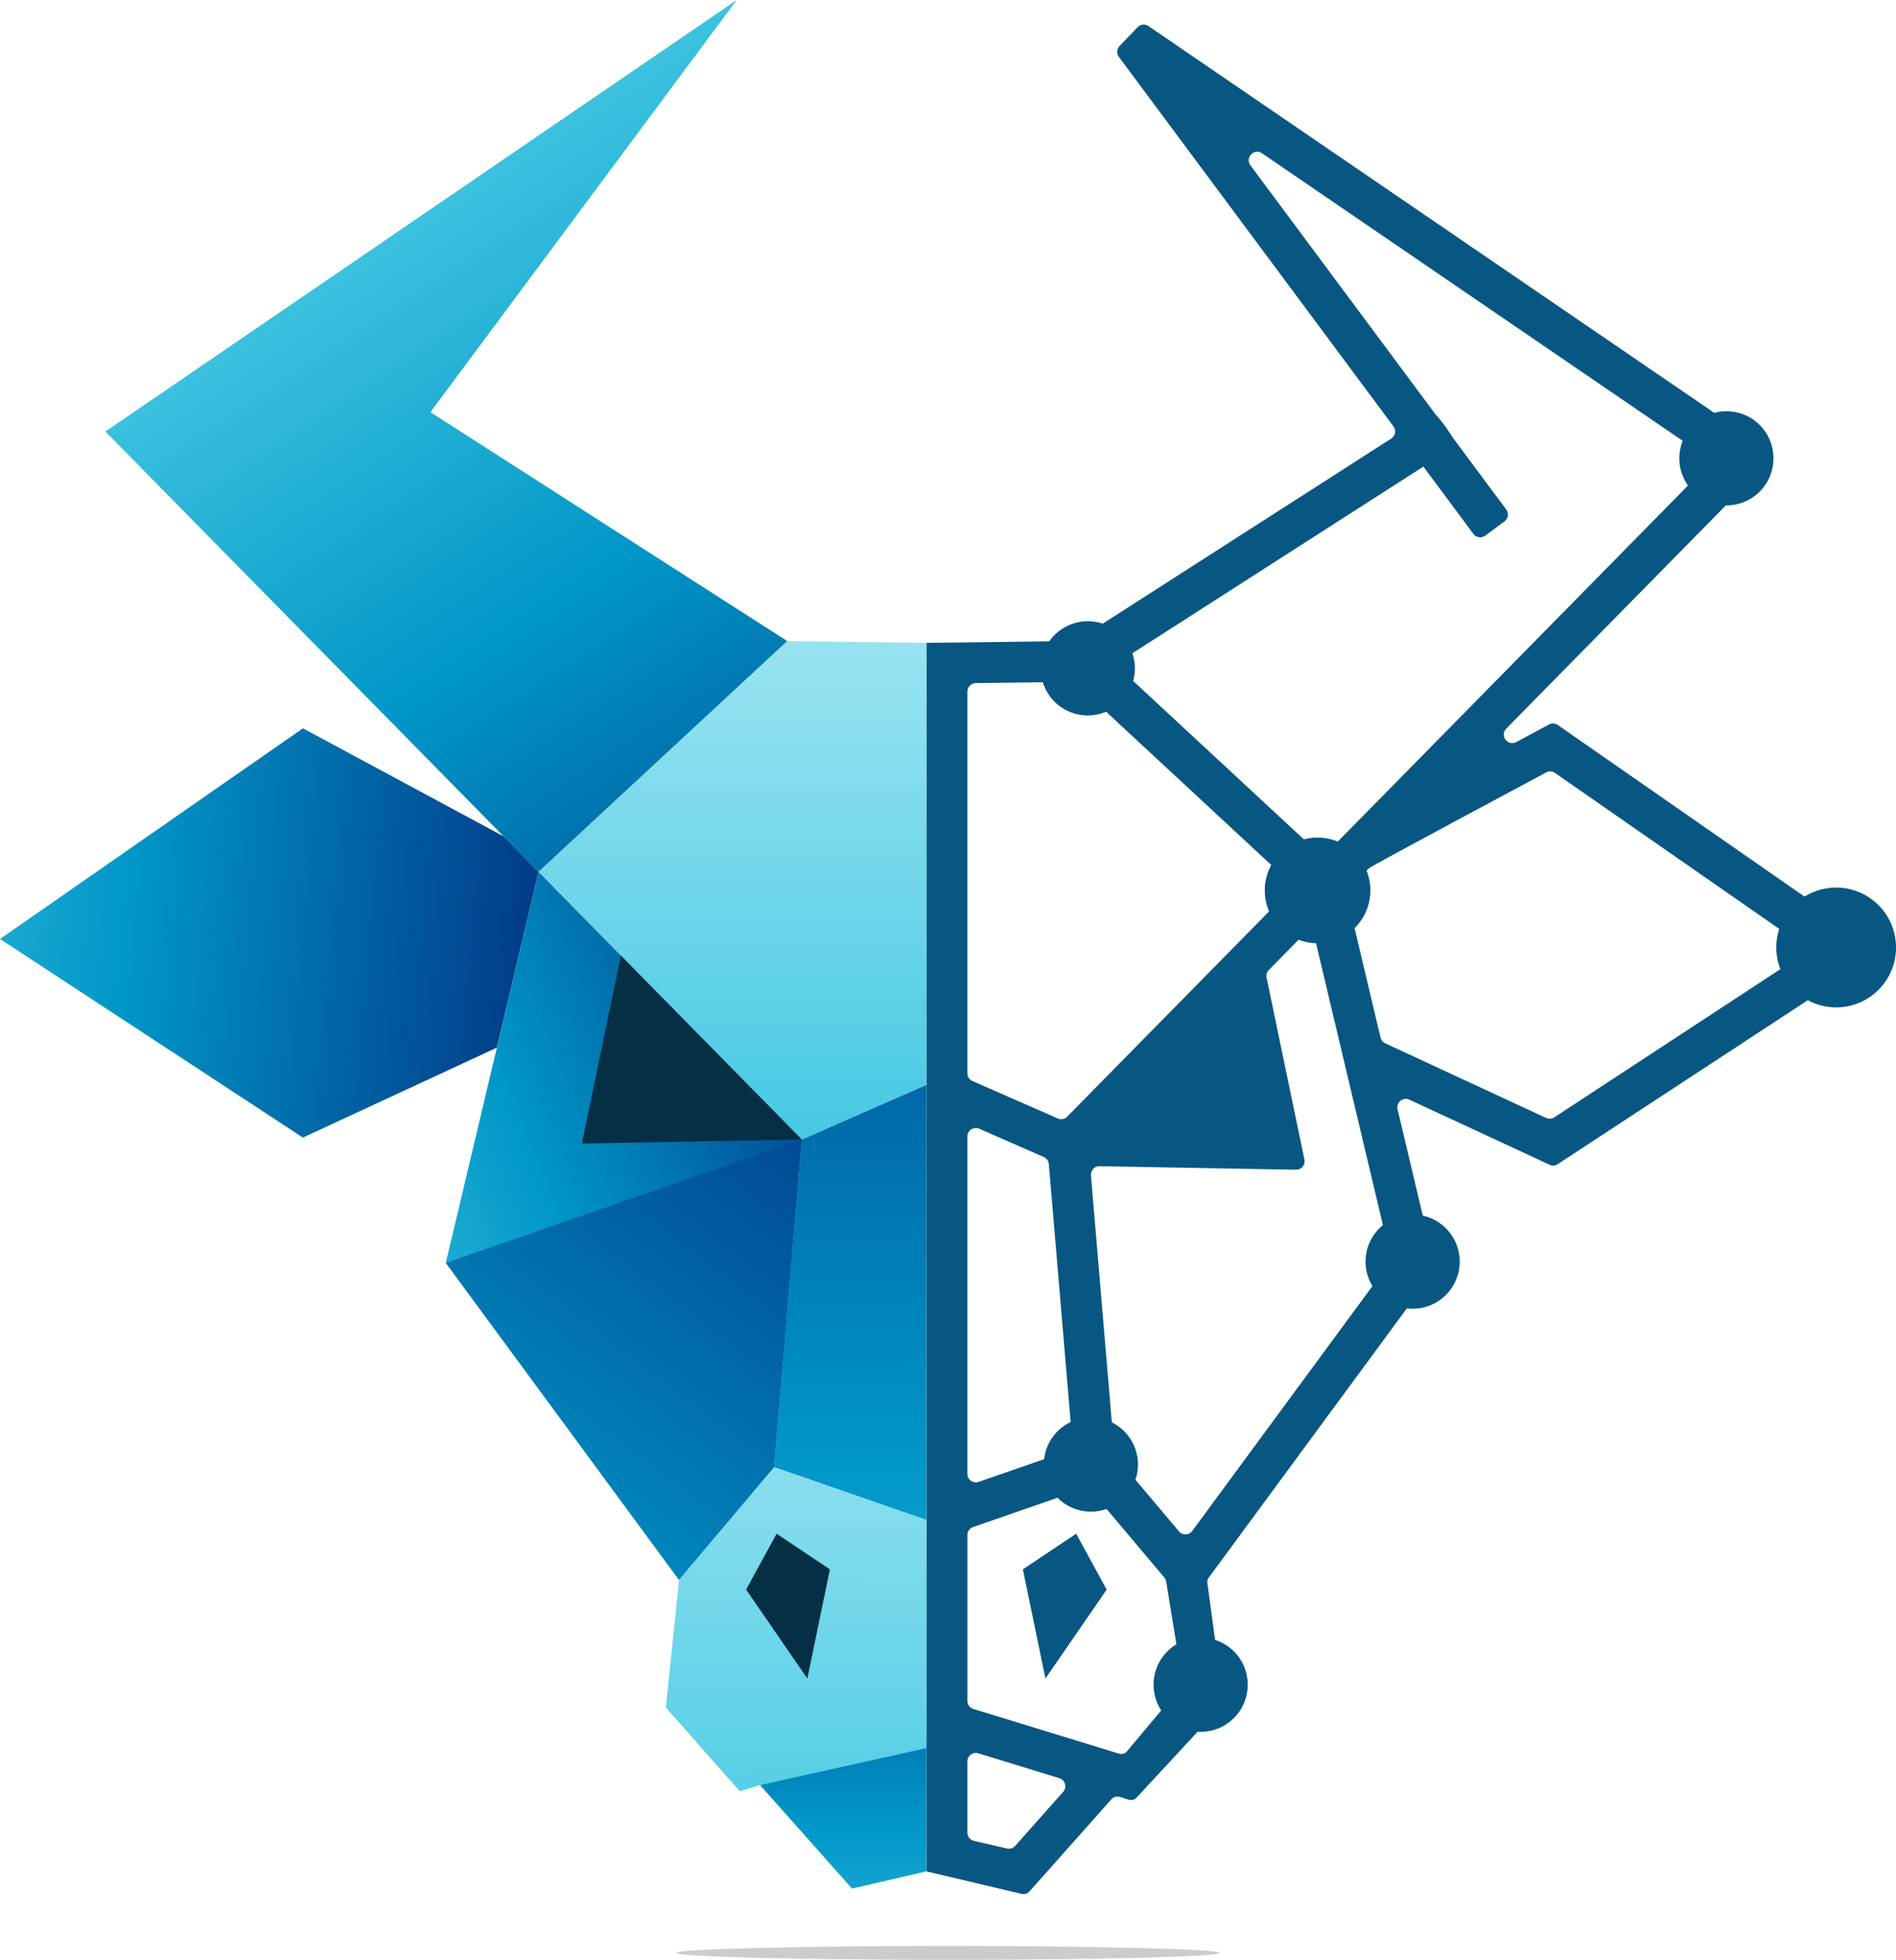 <?xml version="1.0" encoding="UTF-8"?>
<svg id="LOGO" xmlns="http://www.w3.org/2000/svg" xmlns:xlink="http://www.w3.org/1999/xlink" viewBox="0 0 983.33 1015.88">
  <defs>
    <style>
      .cls-1 {
        mask: url(#mask-35);
      }

      .cls-2 {
        fill: url(#linear-gradient-28);
      }

      .cls-3 {
        mask: url(#mask-15);
      }

      .cls-4 {
        mask: url(#mask-5);
      }

      .cls-5 {
        mask: url(#mask-13);
      }

      .cls-6 {
        fill: url(#linear-gradient-2);
      }

      .cls-7 {
        fill: url(#linear-gradient-13);
      }

      .cls-7, .cls-8, .cls-9, .cls-10, .cls-11, .cls-12, .cls-13, .cls-14, .cls-15, .cls-16, .cls-17, .cls-18, .cls-19, .cls-20, .cls-21 {
        mix-blend-mode: multiply;
      }

      .cls-22 {
        fill: #01052d;
      }

      .cls-23 {
        mask: url(#mask-1);
      }

      .cls-24 {
        fill: url(#linear-gradient-10);
      }

      .cls-25 {
        fill: url(#linear-gradient-12);
      }

      .cls-26 {
        filter: url(#luminosity-noclip-21);
      }

      .cls-27 {
        mask: url(#mask-10);
      }

      .cls-28 {
        mask: url(#mask-6);
      }

      .cls-29 {
        fill: #052f45;
      }

      .cls-30 {
        mask: url(#mask-7);
      }

      .cls-31 {
        mask: url(#mask-18);
      }

      .cls-32 {
        filter: url(#luminosity-noclip-15);
      }

      .cls-33 {
        filter: url(#luminosity-noclip-5);
      }

      .cls-34 {
        mask: url(#mask-17);
      }

      .cls-35 {
        mask: url(#mask);
      }

      .cls-8 {
        fill: url(#linear-gradient-25);
      }

      .cls-36 {
        mask: url(#mask-30);
      }

      .cls-37 {
        mask: url(#mask-37);
      }

      .cls-38 {
        fill: url(#linear-gradient-26);
      }

      .cls-39 {
        mask: url(#mask-20);
      }

      .cls-40 {
        mask: url(#mask-38);
      }

      .cls-41 {
        fill: url(#linear-gradient-4);
      }

      .cls-9 {
        fill: url(#linear-gradient-35);
      }

      .cls-42 {
        fill: url(#linear-gradient-30);
      }

      .cls-43 {
        filter: url(#luminosity-noclip-23);
      }

      .cls-44 {
        mask: url(#mask-8);
      }

      .cls-45 {
        mask: url(#mask-36);
      }

      .cls-46 {
        filter: url(#luminosity-noclip-11);
      }

      .cls-47 {
        mask: url(#mask-2);
      }

      .cls-48 {
        filter: url(#luminosity-noclip-3);
      }

      .cls-49 {
        mask: url(#mask-31);
      }

      .cls-50 {
        mask: url(#mask-9);
      }

      .cls-51 {
        fill: url(#linear-gradient-34);
      }

      .cls-52 {
        fill: url(#linear-gradient-5);
      }

      .cls-53 {
        fill: url(#linear-gradient-38);
      }

      .cls-54 {
        fill: url(#linear-gradient-22);
      }

      .cls-55 {
        fill: url(#linear-gradient-24);
      }

      .cls-56 {
        mask: url(#mask-21);
      }

      .cls-57 {
        mask: url(#mask-43);
      }

      .cls-10 {
        fill: url(#linear-gradient-21);
      }

      .cls-11 {
        fill: url(#linear-gradient-29);
      }

      .cls-12 {
        fill: url(#linear-gradient-31);
      }

      .cls-58 {
        fill: url(#linear-gradient-8);
      }

      .cls-59 {
        fill: #bfe6ed;
      }

      .cls-60 {
        mask: url(#mask-28);
      }

      .cls-61 {
        mask: url(#mask-42);
      }

      .cls-62 {
        mask: url(#mask-23);
      }

      .cls-63 {
        filter: url(#luminosity-noclip-17);
      }

      .cls-64 {
        mask: url(#mask-39);
      }

      .cls-65 {
        mask: url(#mask-34);
      }

      .cls-66 {
        filter: url(#luminosity-noclip-13);
      }

      .cls-67 {
        mask: url(#mask-26);
      }

      .cls-68 {
        filter: url(#luminosity-noclip-19);
      }

      .cls-69 {
        fill: #023e8a;
      }

      .cls-13 {
        fill: url(#linear-gradient-23);
      }

      .cls-70 {
        fill: url(#linear-gradient-14);
      }

      .cls-71 {
        mask: url(#mask-24);
      }

      .cls-72 {
        filter: url(#luminosity-noclip-9);
      }

      .cls-73 {
        mask: url(#mask-16);
      }

      .cls-74 {
        fill: url(#linear-gradient-20);
      }

      .cls-75 {
        mask: url(#mask-32);
      }

      .cls-76 {
        fill: url(#linear-gradient-7);
      }

      .cls-77 {
        mask: url(#mask-19);
      }

      .cls-14 {
        fill: url(#linear-gradient-27);
      }

      .cls-78 {
        fill: url(#linear-gradient-9);
      }

      .cls-15 {
        fill: url(#linear-gradient-11);
      }

      .cls-79 {
        mask: url(#mask-33);
      }

      .cls-16 {
        fill: url(#linear-gradient-3);
      }

      .cls-80 {
        mask: url(#mask-25);
      }

      .cls-81 {
        filter: url(#luminosity-noclip-29);
      }

      .cls-82 {
        fill: url(#linear-gradient-6);
      }

      .cls-83 {
        mask: url(#mask-29);
      }

      .cls-17 {
        fill: url(#linear-gradient-17);
      }

      .cls-84 {
        mask: url(#mask-11);
      }

      .cls-85 {
        fill: #ccc;
      }

      .cls-86 {
        fill: url(#linear-gradient-36);
      }

      .cls-87 {
        mask: url(#mask-12);
      }

      .cls-88 {
        mask: url(#mask-44);
      }

      .cls-89 {
        filter: url(#luminosity-noclip-27);
      }

      .cls-18 {
        fill: url(#linear-gradient-33);
      }

      .cls-90 {
        mask: url(#mask-22);
      }

      .cls-91 {
        mask: url(#mask-4);
      }

      .cls-19 {
        fill: url(#linear-gradient-15);
      }

      .cls-92 {
        fill: url(#linear-gradient-32);
      }

      .cls-93 {
        fill: url(#linear-gradient-16);
      }

      .cls-20 {
        fill: url(#linear-gradient-19);
      }

      .cls-94 {
        mask: url(#mask-14);
      }

      .cls-95 {
        fill: #085782;
      }

      .cls-96 {
        fill: url(#linear-gradient);
      }

      .cls-97 {
        filter: url(#luminosity-noclip-7);
      }

      .cls-98 {
        filter: url(#luminosity-noclip-25);
      }

      .cls-99 {
        mask: url(#mask-27);
      }

      .cls-100 {
        mask: url(#mask-40);
      }

      .cls-21 {
        fill: url(#linear-gradient-37);
      }

      .cls-101 {
        fill: url(#linear-gradient-18);
      }

      .cls-102 {
        mask: url(#mask-3);
      }

      .cls-103 {
        mask: url(#mask-41);
      }

      .cls-104 {
        filter: url(#luminosity-noclip);
      }
    </style>
    <linearGradient id="linear-gradient" x1="3667.97" y1="-7211.98" x2="3667.97" y2="-11227.46" gradientTransform="translate(173.22 295.61) scale(.07 -.07)" gradientUnits="userSpaceOnUse">
      <stop offset="0" stop-color="#023e8a"/>
      <stop offset=".51" stop-color="#0096c7"/>
      <stop offset="1" stop-color="#48cae4"/>
    </linearGradient>
    <linearGradient id="linear-gradient-2" x1="4303.89" y1="-3008.31" x2="262.55" y2="3103.54" gradientTransform="translate(173.22 295.61) scale(.07 -.07)" gradientUnits="userSpaceOnUse">
      <stop offset="0" stop-color="#023e8a"/>
      <stop offset=".51" stop-color="#0096c7"/>
      <stop offset="1" stop-color="#48cae4"/>
    </linearGradient>
    <filter id="luminosity-noclip" x="53.76" y="-.9" width="329.22" height="275.54" color-interpolation-filters="sRGB" filterUnits="userSpaceOnUse">
      <feFlood flood-color="#fff" result="bg"/>
      <feBlend in="SourceGraphic" in2="bg"/>
    </filter>
    <filter id="luminosity-noclip-2" x="53.76" y="-8809.56" width="329.22" height="32766" color-interpolation-filters="sRGB" filterUnits="userSpaceOnUse">
      <feFlood flood-color="#fff" result="bg"/>
      <feBlend in="SourceGraphic" in2="bg"/>
    </filter>
    <mask id="mask-2" x="53.76" y="-8809.56" width="329.22" height="32766" maskUnits="userSpaceOnUse"/>
    <linearGradient id="linear-gradient-3" x1="2668.42" y1="5826.07" x2="-248.04" y2="652.48" gradientTransform="translate(173.22 295.61) scale(.07 -.07)" gradientUnits="userSpaceOnUse">
      <stop offset="0" stop-color="#fff"/>
      <stop offset="1" stop-color="#000"/>
    </linearGradient>
    <mask id="mask-1" x="53.76" y="-.9" width="329.22" height="275.54" maskUnits="userSpaceOnUse">
      <g class="cls-104">
        <g class="cls-47">
          <rect class="cls-16" x="53.76" y="-.9" width="329.22" height="275.54"/>
        </g>
      </g>
    </mask>
    <linearGradient id="linear-gradient-4" x1="2668.42" y1="5826.07" x2="-248.04" y2="652.48" gradientTransform="translate(173.22 295.61) scale(.07 -.07)" gradientUnits="userSpaceOnUse">
      <stop offset="0" stop-color="#fff"/>
      <stop offset="1" stop-color="#fff"/>
    </linearGradient>
    <mask id="mask" x="53.76" y="-.9" width="329.22" height="275.54" maskUnits="userSpaceOnUse">
      <g id="id0">
        <g class="cls-23">
          <rect class="cls-41" x="53.76" y="-.9" width="329.22" height="275.54"/>
        </g>
      </g>
    </mask>
    <linearGradient id="linear-gradient-5" x1="2870.4" y1="-4098.37" x2="2870.43" y2="2119.34" gradientTransform="translate(173.22 295.61) scale(.07 -.07)" gradientUnits="userSpaceOnUse">
      <stop offset="0" stop-color="#48cae4"/>
      <stop offset=".51" stop-color="#90e0ef"/>
      <stop offset="1" stop-color="#caf0f8"/>
    </linearGradient>
    <linearGradient id="linear-gradient-6" x1="1379.6" y1="-2753.15" x2="-4240.45" y2="-2254.36" gradientTransform="translate(173.22 295.61) scale(.07 -.07)" gradientUnits="userSpaceOnUse">
      <stop offset="0" stop-color="#023e8a"/>
      <stop offset=".51" stop-color="#0096c7"/>
      <stop offset="1" stop-color="#48cae4"/>
    </linearGradient>
    <linearGradient id="linear-gradient-7" x1="3870.92" y1="-3961.17" x2="-414.01" y2="-5680.45" gradientTransform="translate(173.22 295.61) scale(.07 -.07)" gradientUnits="userSpaceOnUse">
      <stop offset="0" stop-color="#023e8a"/>
      <stop offset=".51" stop-color="#0096c7"/>
      <stop offset="1" stop-color="#48cae4"/>
    </linearGradient>
    <linearGradient id="linear-gradient-8" x1="3632.6" y1="-3568.38" x2="-1814.2" y2="-10698.82" gradientTransform="translate(173.22 295.61) scale(.07 -.07)" gradientUnits="userSpaceOnUse">
      <stop offset="0" stop-color="#023e8a"/>
      <stop offset=".51" stop-color="#0096c7"/>
      <stop offset="1" stop-color="#48cae4"/>
    </linearGradient>
    <linearGradient id="linear-gradient-9" x1="3718.73" y1="-1329.74" x2="3718.73" y2="-11557.17" gradientTransform="translate(173.22 295.61) scale(.07 -.07)" gradientUnits="userSpaceOnUse">
      <stop offset="0" stop-color="#023e8a"/>
      <stop offset=".51" stop-color="#0096c7"/>
      <stop offset="1" stop-color="#48cae4"/>
    </linearGradient>
    <linearGradient id="linear-gradient-10" x1="3312.17" y1="-9729.5" x2="3391.69" y2="-3062.54" gradientTransform="translate(173.22 295.61) scale(.07 -.07)" gradientUnits="userSpaceOnUse">
      <stop offset="0" stop-color="#48cae4"/>
      <stop offset=".51" stop-color="#90e0ef"/>
      <stop offset="1" stop-color="#caf0f8"/>
    </linearGradient>
    <filter id="luminosity-noclip-3" x="344.44" y="759.62" width="136.92" height="169.78" color-interpolation-filters="sRGB" filterUnits="userSpaceOnUse">
      <feFlood flood-color="#fff" result="bg"/>
      <feBlend in="SourceGraphic" in2="bg"/>
    </filter>
    <filter id="luminosity-noclip-4" x="344.44" y="-8809.56" width="136.92" height="32766" color-interpolation-filters="sRGB" filterUnits="userSpaceOnUse">
      <feFlood flood-color="#fff" result="bg"/>
      <feBlend in="SourceGraphic" in2="bg"/>
    </filter>
    <mask id="mask-5" x="344.44" y="-8809.56" width="136.92" height="32766" maskUnits="userSpaceOnUse"/>
    <linearGradient id="linear-gradient-11" x1="1050.99" y1="-7684.82" x2="3409.5" y2="-7621.42" gradientTransform="translate(173.22 295.61) scale(.07 -.07)" gradientUnits="userSpaceOnUse">
      <stop offset="0" stop-color="#fff"/>
      <stop offset="1" stop-color="#000"/>
    </linearGradient>
    <mask id="mask-4" x="344.44" y="759.62" width="136.92" height="169.78" maskUnits="userSpaceOnUse">
      <g class="cls-48">
        <g class="cls-4">
          <rect class="cls-15" x="344.44" y="759.62" width="136.92" height="169.78"/>
        </g>
      </g>
    </mask>
    <linearGradient id="linear-gradient-12" x1="1050.99" y1="-7684.82" x2="3409.5" y2="-7621.42" gradientTransform="translate(173.22 295.61) scale(.07 -.07)" gradientUnits="userSpaceOnUse">
      <stop offset="0" stop-color="#fff"/>
      <stop offset="1" stop-color="#fff"/>
    </linearGradient>
    <mask id="mask-3" x="344.44" y="759.62" width="136.92" height="169.78" maskUnits="userSpaceOnUse">
      <g id="id2">
        <g class="cls-91">
          <rect class="cls-25" x="344.44" y="759.62" width="136.92" height="169.78"/>
        </g>
      </g>
    </mask>
    <filter id="luminosity-noclip-5" x="156.21" y="376.62" width="325.14" height="234.2" color-interpolation-filters="sRGB" filterUnits="userSpaceOnUse">
      <feFlood flood-color="#fff" result="bg"/>
      <feBlend in="SourceGraphic" in2="bg"/>
    </filter>
    <filter id="luminosity-noclip-6" x="156.21" y="-8809.56" width="325.14" height="32766" color-interpolation-filters="sRGB" filterUnits="userSpaceOnUse">
      <feFlood flood-color="#fff" result="bg"/>
      <feBlend in="SourceGraphic" in2="bg"/>
    </filter>
    <mask id="mask-8" x="156.21" y="-8809.56" width="325.14" height="32766" maskUnits="userSpaceOnUse"/>
    <linearGradient id="linear-gradient-13" x1="12309.86" y1="-9945.14" x2="-1154.28" y2="-530.85" gradientTransform="translate(173.22 295.61) scale(.07 -.07)" gradientUnits="userSpaceOnUse">
      <stop offset="0" stop-color="#fff"/>
      <stop offset="1" stop-color="#000"/>
    </linearGradient>
    <mask id="mask-7" x="156.21" y="376.62" width="325.14" height="234.2" maskUnits="userSpaceOnUse">
      <g class="cls-33">
        <g class="cls-44">
          <rect class="cls-7" x="156.21" y="376.62" width="325.14" height="234.2"/>
        </g>
      </g>
    </mask>
    <linearGradient id="linear-gradient-14" x1="12309.86" y1="-9945.14" x2="-1154.28" y2="-530.85" gradientTransform="translate(173.22 295.61) scale(.07 -.07)" gradientUnits="userSpaceOnUse">
      <stop offset="0" stop-color="#fff"/>
      <stop offset="1" stop-color="#fff"/>
    </linearGradient>
    <mask id="mask-6" x="156.21" y="376.62" width="325.14" height="234.2" maskUnits="userSpaceOnUse">
      <g id="id4">
        <g class="cls-30">
          <rect class="cls-70" x="156.21" y="376.62" width="325.14" height="234.2"/>
        </g>
      </g>
    </mask>
    <filter id="luminosity-noclip-7" x="329.84" y="735.33" width="151.51" height="84.51" color-interpolation-filters="sRGB" filterUnits="userSpaceOnUse">
      <feFlood flood-color="#fff" result="bg"/>
      <feBlend in="SourceGraphic" in2="bg"/>
    </filter>
    <filter id="luminosity-noclip-8" x="329.84" y="-8809.56" width="151.51" height="32766" color-interpolation-filters="sRGB" filterUnits="userSpaceOnUse">
      <feFlood flood-color="#fff" result="bg"/>
      <feBlend in="SourceGraphic" in2="bg"/>
    </filter>
    <mask id="mask-11" x="329.84" y="-8809.56" width="151.51" height="32766" maskUnits="userSpaceOnUse"/>
    <linearGradient id="linear-gradient-15" x1="9192.03" y1="-3525.4" x2="2086.91" y2="-7299.99" gradientTransform="translate(173.22 295.61) scale(.07 -.07)" gradientUnits="userSpaceOnUse">
      <stop offset="0" stop-color="#fff"/>
      <stop offset="1" stop-color="#000"/>
    </linearGradient>
    <mask id="mask-10" x="329.84" y="735.33" width="151.51" height="84.51" maskUnits="userSpaceOnUse">
      <g class="cls-97">
        <g class="cls-84">
          <rect class="cls-19" x="329.84" y="735.33" width="151.51" height="84.51"/>
        </g>
      </g>
    </mask>
    <linearGradient id="linear-gradient-16" x1="9192.03" y1="-3525.4" x2="2086.91" y2="-7299.99" gradientTransform="translate(173.22 295.61) scale(.07 -.07)" gradientUnits="userSpaceOnUse">
      <stop offset="0" stop-color="#fff"/>
      <stop offset="1" stop-color="#fff"/>
    </linearGradient>
    <mask id="mask-9" x="329.84" y="735.33" width="151.51" height="84.51" maskUnits="userSpaceOnUse">
      <g id="id6">
        <g class="cls-27">
          <rect class="cls-93" x="329.84" y="735.33" width="151.51" height="84.51"/>
        </g>
      </g>
    </mask>
    <filter id="luminosity-noclip-9" x="375.94" y="589.8" width="40.82" height="200.83" color-interpolation-filters="sRGB" filterUnits="userSpaceOnUse">
      <feFlood flood-color="#fff" result="bg"/>
      <feBlend in="SourceGraphic" in2="bg"/>
    </filter>
    <filter id="luminosity-noclip-10" x="375.94" y="-8809.56" width="40.82" height="32766" color-interpolation-filters="sRGB" filterUnits="userSpaceOnUse">
      <feFlood flood-color="#fff" result="bg"/>
      <feBlend in="SourceGraphic" in2="bg"/>
    </filter>
    <mask id="mask-14" x="375.94" y="-8809.56" width="40.82" height="32766" maskUnits="userSpaceOnUse"/>
    <linearGradient id="linear-gradient-17" x1="5215.82" y1="3874.77" x2="2595.91" y2="-7703.55" gradientTransform="translate(173.22 295.61) scale(.07 -.07)" gradientUnits="userSpaceOnUse">
      <stop offset="0" stop-color="#fff"/>
      <stop offset="1" stop-color="#000"/>
    </linearGradient>
    <mask id="mask-13" x="375.94" y="589.8" width="40.82" height="200.83" maskUnits="userSpaceOnUse">
      <g class="cls-72">
        <g class="cls-94">
          <rect class="cls-17" x="375.94" y="589.8" width="40.82" height="200.83"/>
        </g>
      </g>
    </mask>
    <linearGradient id="linear-gradient-18" x1="5215.82" y1="3874.77" x2="2595.91" y2="-7703.55" gradientTransform="translate(173.22 295.61) scale(.07 -.07)" gradientUnits="userSpaceOnUse">
      <stop offset="0" stop-color="#fff"/>
      <stop offset="1" stop-color="#fff"/>
    </linearGradient>
    <mask id="mask-12" x="375.94" y="589.8" width="40.82" height="200.83" maskUnits="userSpaceOnUse">
      <g id="id8">
        <g class="cls-5">
          <rect class="cls-101" x="375.94" y="589.8" width="40.82" height="200.83"/>
        </g>
      </g>
    </mask>
    <filter id="luminosity-noclip-11" x="393.28" y="905.24" width="88.08" height="47.77" color-interpolation-filters="sRGB" filterUnits="userSpaceOnUse">
      <feFlood flood-color="#fff" result="bg"/>
      <feBlend in="SourceGraphic" in2="bg"/>
    </filter>
    <filter id="luminosity-noclip-12" x="393.28" y="-8809.56" width="88.08" height="32766" color-interpolation-filters="sRGB" filterUnits="userSpaceOnUse">
      <feFlood flood-color="#fff" result="bg"/>
      <feBlend in="SourceGraphic" in2="bg"/>
    </filter>
    <mask id="mask-17" x="393.28" y="-8809.56" width="88.08" height="32766" maskUnits="userSpaceOnUse"/>
    <linearGradient id="linear-gradient-19" x1="7710.51" y1="-6295" x2="2930.03" y2="-9255.88" gradientTransform="translate(173.22 295.61) scale(.07 -.07)" gradientUnits="userSpaceOnUse">
      <stop offset="0" stop-color="#fff"/>
      <stop offset="1" stop-color="#000"/>
    </linearGradient>
    <mask id="mask-16" x="393.28" y="905.24" width="88.08" height="47.77" maskUnits="userSpaceOnUse">
      <g class="cls-46">
        <g class="cls-34">
          <rect class="cls-20" x="393.28" y="905.24" width="88.08" height="47.77"/>
        </g>
      </g>
    </mask>
    <linearGradient id="linear-gradient-20" x1="7710.51" y1="-6295" x2="2930.03" y2="-9255.88" gradientTransform="translate(173.22 295.61) scale(.07 -.07)" gradientUnits="userSpaceOnUse">
      <stop offset="0" stop-color="#fff"/>
      <stop offset="1" stop-color="#fff"/>
    </linearGradient>
    <mask id="mask-15" x="393.28" y="905.24" width="88.08" height="47.77" maskUnits="userSpaceOnUse">
      <g id="id10">
        <g class="cls-73">
          <rect class="cls-74" x="393.28" y="905.24" width="88.08" height="47.77"/>
        </g>
      </g>
    </mask>
    <filter id="luminosity-noclip-13" x="184.54" y="212.74" width="56.32" height="52.6" color-interpolation-filters="sRGB" filterUnits="userSpaceOnUse">
      <feFlood flood-color="#fff" result="bg"/>
      <feBlend in="SourceGraphic" in2="bg"/>
    </filter>
    <filter id="luminosity-noclip-14" x="184.54" y="-8809.56" width="56.32" height="32766" color-interpolation-filters="sRGB" filterUnits="userSpaceOnUse">
      <feFlood flood-color="#fff" result="bg"/>
      <feBlend in="SourceGraphic" in2="bg"/>
    </filter>
    <mask id="mask-20" x="184.54" y="-8809.56" width="56.32" height="32766" maskUnits="userSpaceOnUse"/>
    <linearGradient id="linear-gradient-21" x1="-2781.54" y1="-701.41" x2="2442.74" y2="1631.78" gradientTransform="translate(173.22 295.61) scale(.07 -.07)" gradientUnits="userSpaceOnUse">
      <stop offset="0" stop-color="#fff"/>
      <stop offset="1" stop-color="#000"/>
    </linearGradient>
    <mask id="mask-19" x="184.54" y="212.74" width="56.32" height="52.6" maskUnits="userSpaceOnUse">
      <g class="cls-66">
        <g class="cls-39">
          <rect class="cls-10" x="184.54" y="212.74" width="56.32" height="52.6"/>
        </g>
      </g>
    </mask>
    <linearGradient id="linear-gradient-22" x1="-2781.54" y1="-701.41" x2="2442.74" y2="1631.78" gradientTransform="translate(173.22 295.61) scale(.07 -.07)" gradientUnits="userSpaceOnUse">
      <stop offset="0" stop-color="#fff"/>
      <stop offset="1" stop-color="#fff"/>
    </linearGradient>
    <mask id="mask-18" x="184.54" y="212.74" width="56.32" height="52.6" maskUnits="userSpaceOnUse">
      <g id="id12">
        <g class="cls-77">
          <rect class="cls-54" x="184.54" y="212.74" width="56.32" height="52.6"/>
        </g>
      </g>
    </mask>
    <filter id="luminosity-noclip-15" x="278.43" y="331.43" width="202.93" height="260.16" color-interpolation-filters="sRGB" filterUnits="userSpaceOnUse">
      <feFlood flood-color="#fff" result="bg"/>
      <feBlend in="SourceGraphic" in2="bg"/>
    </filter>
    <filter id="luminosity-noclip-16" x="278.43" y="-8809.56" width="202.93" height="32766" color-interpolation-filters="sRGB" filterUnits="userSpaceOnUse">
      <feFlood flood-color="#fff" result="bg"/>
      <feBlend in="SourceGraphic" in2="bg"/>
    </filter>
    <mask id="mask-23" x="278.43" y="-8809.56" width="202.93" height="32766" maskUnits="userSpaceOnUse"/>
    <linearGradient id="linear-gradient-23" x1="-1315.09" y1="-2177.33" x2="3287.86" y2="-2316.8" gradientTransform="translate(173.22 295.61) scale(.07 -.07)" gradientUnits="userSpaceOnUse">
      <stop offset="0" stop-color="#fff"/>
      <stop offset="1" stop-color="#000"/>
    </linearGradient>
    <mask id="mask-22" x="278.43" y="331.43" width="202.93" height="260.16" maskUnits="userSpaceOnUse">
      <g class="cls-32">
        <g class="cls-62">
          <rect class="cls-13" x="278.43" y="331.43" width="202.93" height="260.16"/>
        </g>
      </g>
    </mask>
    <linearGradient id="linear-gradient-24" x1="-1315.09" y1="-2177.33" x2="3287.86" y2="-2316.8" gradientTransform="translate(173.22 295.61) scale(.07 -.07)" gradientUnits="userSpaceOnUse">
      <stop offset="0" stop-color="#fff"/>
      <stop offset="1" stop-color="#fff"/>
    </linearGradient>
    <mask id="mask-21" x="278.43" y="331.43" width="202.93" height="260.16" maskUnits="userSpaceOnUse">
      <g id="id14">
        <g class="cls-90">
          <rect class="cls-55" x="278.43" y="331.43" width="202.93" height="260.16"/>
        </g>
      </g>
    </mask>
    <filter id="luminosity-noclip-17" x="-.9" y="480.72" width="274.08" height="109.84" color-interpolation-filters="sRGB" filterUnits="userSpaceOnUse">
      <feFlood flood-color="#fff" result="bg"/>
      <feBlend in="SourceGraphic" in2="bg"/>
    </filter>
    <filter id="luminosity-noclip-18" x="-.9" y="-8809.56" width="274.08" height="32766" color-interpolation-filters="sRGB" filterUnits="userSpaceOnUse">
      <feFlood flood-color="#fff" result="bg"/>
      <feBlend in="SourceGraphic" in2="bg"/>
    </filter>
    <mask id="mask-26" x="-.9" y="-8809.56" width="274.08" height="32766" maskUnits="userSpaceOnUse"/>
    <linearGradient id="linear-gradient-25" x1="-4959.82" y1="-3083.35" x2="441.98" y2="-3387.69" gradientTransform="translate(173.22 295.61) scale(.07 -.07)" gradientUnits="userSpaceOnUse">
      <stop offset="0" stop-color="#fff"/>
      <stop offset="1" stop-color="#000"/>
    </linearGradient>
    <mask id="mask-25" x="-.9" y="480.72" width="274.08" height="109.84" maskUnits="userSpaceOnUse">
      <g class="cls-63">
        <g class="cls-67">
          <rect class="cls-8" x="-.9" y="480.72" width="274.08" height="109.84"/>
        </g>
      </g>
    </mask>
    <linearGradient id="linear-gradient-26" x1="-4959.82" y1="-3083.35" x2="441.98" y2="-3387.69" gradientTransform="translate(173.22 295.61) scale(.07 -.07)" gradientUnits="userSpaceOnUse">
      <stop offset="0" stop-color="#fff"/>
      <stop offset="1" stop-color="#fff"/>
    </linearGradient>
    <mask id="mask-24" x="-.9" y="480.72" width="274.08" height="109.84" maskUnits="userSpaceOnUse">
      <g id="id16">
        <g class="cls-80">
          <rect class="cls-38" x="-.9" y="480.72" width="274.08" height="109.84"/>
        </g>
      </g>
    </mask>
    <filter id="luminosity-noclip-19" x="400.59" y="589.8" width="16.17" height="174.48" color-interpolation-filters="sRGB" filterUnits="userSpaceOnUse">
      <feFlood flood-color="#fff" result="bg"/>
      <feBlend in="SourceGraphic" in2="bg"/>
    </filter>
    <filter id="luminosity-noclip-20" x="400.59" y="-8809.56" width="16.17" height="32766" color-interpolation-filters="sRGB" filterUnits="userSpaceOnUse">
      <feFlood flood-color="#fff" result="bg"/>
      <feBlend in="SourceGraphic" in2="bg"/>
    </filter>
    <mask id="mask-29" x="400.59" y="-8809.56" width="16.17" height="32766" maskUnits="userSpaceOnUse"/>
    <linearGradient id="linear-gradient-27" x1="2304.74" y1="-8889.12" x2="3484.01" y2="-4501.75" gradientTransform="translate(173.22 295.61) scale(.07 -.07)" gradientUnits="userSpaceOnUse">
      <stop offset="0" stop-color="#fff"/>
      <stop offset="1" stop-color="#000"/>
    </linearGradient>
    <mask id="mask-28" x="400.59" y="589.8" width="16.17" height="174.48" maskUnits="userSpaceOnUse">
      <g class="cls-68">
        <g class="cls-83">
          <rect class="cls-14" x="400.59" y="589.8" width="16.17" height="174.48"/>
        </g>
      </g>
    </mask>
    <linearGradient id="linear-gradient-28" x1="2304.74" y1="-8889.12" x2="3484.01" y2="-4501.75" gradientTransform="translate(173.22 295.61) scale(.07 -.07)" gradientUnits="userSpaceOnUse">
      <stop offset="0" stop-color="#fff"/>
      <stop offset="1" stop-color="#fff"/>
    </linearGradient>
    <mask id="mask-27" x="400.59" y="589.8" width="16.17" height="174.48" maskUnits="userSpaceOnUse">
      <g id="id18">
        <g class="cls-60">
          <rect class="cls-2" x="400.59" y="589.8" width="16.17" height="174.48"/>
        </g>
      </g>
    </mask>
    <filter id="luminosity-noclip-21" x="184.54" y="212.74" width="224.68" height="186.73" color-interpolation-filters="sRGB" filterUnits="userSpaceOnUse">
      <feFlood flood-color="#fff" result="bg"/>
      <feBlend in="SourceGraphic" in2="bg"/>
    </filter>
    <filter id="luminosity-noclip-22" x="184.54" y="-8809.56" width="224.68" height="32766" color-interpolation-filters="sRGB" filterUnits="userSpaceOnUse">
      <feFlood flood-color="#fff" result="bg"/>
      <feBlend in="SourceGraphic" in2="bg"/>
    </filter>
    <mask id="mask-32" x="184.54" y="-8809.56" width="224.68" height="32766" maskUnits="userSpaceOnUse"/>
    <linearGradient id="linear-gradient-29" x1="10656.21" y1="-11073.15" x2="55.5" y2="1886.09" gradientTransform="translate(173.22 295.61) scale(.07 -.07)" gradientUnits="userSpaceOnUse">
      <stop offset="0" stop-color="#fff"/>
      <stop offset="1" stop-color="#000"/>
    </linearGradient>
    <mask id="mask-31" x="184.54" y="212.74" width="224.68" height="186.73" maskUnits="userSpaceOnUse">
      <g class="cls-26">
        <g class="cls-75">
          <rect class="cls-11" x="184.54" y="212.74" width="224.68" height="186.73"/>
        </g>
      </g>
    </mask>
    <linearGradient id="linear-gradient-30" x1="10656.21" y1="-11073.15" x2="55.5" y2="1886.09" gradientTransform="translate(173.22 295.61) scale(.07 -.07)" gradientUnits="userSpaceOnUse">
      <stop offset="0" stop-color="#fff"/>
      <stop offset="1" stop-color="#fff"/>
    </linearGradient>
    <mask id="mask-30" x="184.54" y="212.74" width="224.68" height="186.73" maskUnits="userSpaceOnUse">
      <g id="id20">
        <g class="cls-49">
          <rect class="cls-42" x="184.54" y="212.74" width="224.68" height="186.73"/>
        </g>
      </g>
    </mask>
    <filter id="luminosity-noclip-23" x="230.32" y="589.8" width="186.44" height="65.71" color-interpolation-filters="sRGB" filterUnits="userSpaceOnUse">
      <feFlood flood-color="#fff" result="bg"/>
      <feBlend in="SourceGraphic" in2="bg"/>
    </filter>
    <filter id="luminosity-noclip-24" x="230.32" y="-8809.56" width="186.44" height="32766" color-interpolation-filters="sRGB" filterUnits="userSpaceOnUse">
      <feFlood flood-color="#fff" result="bg"/>
      <feBlend in="SourceGraphic" in2="bg"/>
    </filter>
    <mask id="mask-35" x="230.32" y="-8809.56" width="186.44" height="32766" maskUnits="userSpaceOnUse"/>
    <linearGradient id="linear-gradient-31" x1="-1913.53" y1="-6059.44" x2="2441.79" y2="-4407.94" gradientTransform="translate(173.22 295.61) scale(.07 -.07)" gradientUnits="userSpaceOnUse">
      <stop offset="0" stop-color="#fff"/>
      <stop offset="1" stop-color="#000"/>
    </linearGradient>
    <mask id="mask-34" x="230.32" y="589.8" width="186.44" height="65.71" maskUnits="userSpaceOnUse">
      <g class="cls-43">
        <g class="cls-1">
          <rect class="cls-12" x="230.32" y="589.8" width="186.44" height="65.71"/>
        </g>
      </g>
    </mask>
    <linearGradient id="linear-gradient-32" x1="-1913.53" y1="-6059.44" x2="2441.79" y2="-4407.94" gradientTransform="translate(173.22 295.61) scale(.07 -.07)" gradientUnits="userSpaceOnUse">
      <stop offset="0" stop-color="#fff"/>
      <stop offset="1" stop-color="#fff"/>
    </linearGradient>
    <mask id="mask-33" x="230.32" y="589.8" width="186.44" height="65.71" maskUnits="userSpaceOnUse">
      <g id="id22">
        <g class="cls-65">
          <rect class="cls-92" x="230.32" y="589.8" width="186.44" height="65.71"/>
        </g>
      </g>
    </mask>
    <filter id="luminosity-noclip-25" x="230.32" y="589.8" width="186.44" height="98.51" color-interpolation-filters="sRGB" filterUnits="userSpaceOnUse">
      <feFlood flood-color="#fff" result="bg"/>
      <feBlend in="SourceGraphic" in2="bg"/>
    </filter>
    <filter id="luminosity-noclip-26" x="230.32" y="-8809.56" width="186.44" height="32766" color-interpolation-filters="sRGB" filterUnits="userSpaceOnUse">
      <feFlood flood-color="#fff" result="bg"/>
      <feBlend in="SourceGraphic" in2="bg"/>
    </filter>
    <mask id="mask-38" x="230.32" y="-8809.56" width="186.44" height="32766" maskUnits="userSpaceOnUse"/>
    <linearGradient id="linear-gradient-33" x1="11099.28" y1="1491.2" x2="878.98" y2="-5609.77" gradientTransform="translate(173.22 295.61) scale(.07 -.07)" gradientUnits="userSpaceOnUse">
      <stop offset="0" stop-color="#fff"/>
      <stop offset="1" stop-color="#000"/>
    </linearGradient>
    <mask id="mask-37" x="230.32" y="589.8" width="186.44" height="98.51" maskUnits="userSpaceOnUse">
      <g class="cls-98">
        <g class="cls-40">
          <rect class="cls-18" x="230.32" y="589.8" width="186.44" height="98.51"/>
        </g>
      </g>
    </mask>
    <linearGradient id="linear-gradient-34" x1="11099.28" y1="1491.2" x2="878.98" y2="-5609.77" gradientTransform="translate(173.22 295.61) scale(.07 -.07)" gradientUnits="userSpaceOnUse">
      <stop offset="0" stop-color="#fff"/>
      <stop offset="1" stop-color="#fff"/>
    </linearGradient>
    <mask id="mask-36" x="230.32" y="589.8" width="186.44" height="98.51" maskUnits="userSpaceOnUse">
      <g id="id24">
        <g class="cls-37">
          <rect class="cls-51" x="230.32" y="589.8" width="186.44" height="98.51"/>
        </g>
      </g>
    </mask>
    <filter id="luminosity-noclip-27" x="428.4" y="587.56" width="52.95" height="170.69" color-interpolation-filters="sRGB" filterUnits="userSpaceOnUse">
      <feFlood flood-color="#fff" result="bg"/>
      <feBlend in="SourceGraphic" in2="bg"/>
    </filter>
    <filter id="luminosity-noclip-28" x="428.4" y="-8809.56" width="52.95" height="32766" color-interpolation-filters="sRGB" filterUnits="userSpaceOnUse">
      <feFlood flood-color="#fff" result="bg"/>
      <feBlend in="SourceGraphic" in2="bg"/>
    </filter>
    <mask id="mask-41" x="428.4" y="-8809.56" width="52.95" height="32766" maskUnits="userSpaceOnUse"/>
    <linearGradient id="linear-gradient-35" x1="3702.22" y1="-9212.4" x2="3943.15" y2="-4647.48" gradientTransform="translate(173.22 295.61) scale(.07 -.07)" gradientUnits="userSpaceOnUse">
      <stop offset="0" stop-color="#fff"/>
      <stop offset="1" stop-color="#000"/>
    </linearGradient>
    <mask id="mask-40" x="428.4" y="587.56" width="52.95" height="170.69" maskUnits="userSpaceOnUse">
      <g class="cls-89">
        <g class="cls-103">
          <rect class="cls-9" x="428.4" y="587.56" width="52.95" height="170.69"/>
        </g>
      </g>
    </mask>
    <linearGradient id="linear-gradient-36" x1="3702.22" y1="-9212.4" x2="3943.15" y2="-4647.48" gradientTransform="translate(173.22 295.61) scale(.07 -.07)" gradientUnits="userSpaceOnUse">
      <stop offset="0" stop-color="#fff"/>
      <stop offset="1" stop-color="#fff"/>
    </linearGradient>
    <mask id="mask-39" x="428.4" y="587.56" width="52.95" height="170.69" maskUnits="userSpaceOnUse">
      <g id="id26">
        <g class="cls-100">
          <rect class="cls-86" x="428.4" y="587.56" width="52.95" height="170.69"/>
        </g>
      </g>
    </mask>
    <filter id="luminosity-noclip-29" x="344.44" y="818.05" width="136.92" height="111.35" color-interpolation-filters="sRGB" filterUnits="userSpaceOnUse">
      <feFlood flood-color="#fff" result="bg"/>
      <feBlend in="SourceGraphic" in2="bg"/>
    </filter>
    <filter id="luminosity-noclip-30" x="344.44" y="-8809.56" width="136.92" height="32766" color-interpolation-filters="sRGB" filterUnits="userSpaceOnUse">
      <feFlood flood-color="#fff" result="bg"/>
      <feBlend in="SourceGraphic" in2="bg"/>
    </filter>
    <mask id="mask-44" x="344.44" y="-8809.56" width="136.92" height="32766" maskUnits="userSpaceOnUse"/>
    <linearGradient id="linear-gradient-37" x1="3328.82" y1="-12448.92" x2="3328.82" y2="-6709.95" gradientTransform="translate(173.22 295.61) scale(.07 -.07)" gradientUnits="userSpaceOnUse">
      <stop offset="0" stop-color="#fff"/>
      <stop offset="1" stop-color="#000"/>
    </linearGradient>
    <mask id="mask-43" x="344.44" y="818.05" width="136.92" height="111.35" maskUnits="userSpaceOnUse">
      <g class="cls-81">
        <g class="cls-88">
          <rect class="cls-21" x="344.44" y="818.05" width="136.92" height="111.35"/>
        </g>
      </g>
    </mask>
    <linearGradient id="linear-gradient-38" x1="3328.82" y1="-12448.92" x2="3328.82" y2="-6709.95" gradientTransform="translate(173.22 295.61) scale(.07 -.07)" gradientUnits="userSpaceOnUse">
      <stop offset="0" stop-color="#fff"/>
      <stop offset="1" stop-color="#fff"/>
    </linearGradient>
    <mask id="mask-42" x="344.44" y="818.05" width="136.92" height="111.35" maskUnits="userSpaceOnUse">
      <g id="id28">
        <g class="cls-57">
          <rect class="cls-53" x="344.44" y="818.05" width="136.92" height="111.35"/>
        </g>
      </g>
    </mask>
  </defs>
  <path class="cls-95" d="M781.19,377.69c45.34-46.07,90.69-92.14,136.03-138.21,1.92-1.96,1.61-5.15-.65-6.7L595.64,13.53c-1.79-1.22-4.14-.98-5.64.58l-9.35,9.73c-1.5,1.56-1.65,3.92-.36,5.66l142.41,191.52c1.53,2.05,1,4.93-1.15,6.31l-162.59,104.25c-.72.46-1.45.68-2.31.69l-76.2.96v636.8l49.31,11.65c1.6.38,3.17-.13,4.27-1.36l42.37-47.65c3.88-4.36,9.33,3.16,13.06-.86l43.47-46.9c.88-.95,1.66-1.97,1.49-3.24l-8.27-61.49c-.13-.95.28-1.78.85-2.55l116.31-158c.79-1.07,1.04-2.31.74-3.61l-19.23-81.01c-.85-3.57,2.78-6.54,6.11-4.99l72.73,33.72c1.42.66,2.94.55,4.25-.31l163.13-106.89c1.26-.82,1.96-2.11,1.98-3.61.02-1.5-.65-2.8-1.88-3.66l-163.23-113.46c-1.39-.97-3.09-1.06-4.58-.26l-16.93,9.11c-4.4,2.37-8.71-3.38-5.21-6.94h0ZM709.93,450.11c1.26-1.28,83-44.89,91.96-49.71,1.49-.8,3.19-.71,4.58.26l126.7,88.07c2.56,1.78,2.51,5.56-.1,7.27l-126.95,83.18c-1.3.86-2.83.97-4.25.31l-83.45-38.68c-1.26-.58-2.1-1.61-2.42-2.97l-17.4-73.29c-.67-2.81,1.23-4.18,2.97-5.95l8.36-8.49h0ZM682.27,487.79l38.84,163.59c.31,1.3.06,2.54-.74,3.61l-102.02,138.59c-1.69,2.29-5.05,2.41-6.89.23l-32.49-38.51c-.61-.73-.94-1.51-1.02-2.46l-12.15-143.57c-.22-2.61,1.84-4.8,4.45-4.76l101.9,1.83c2.83.05,4.95-2.51,4.37-5.28l-19.62-94.29c-.31-1.48.11-2.89,1.17-3.97l16.8-17.07c2.43-2.46,6.6-1.3,7.4,2.06h0ZM561.49,771.86c1.75-.61,3.6-.1,4.79,1.31l37.65,44.62c.71.84.86,1.8,1.03,2.88l8.38,51.24c.21,1.27-.66,2.26-1.49,3.24l-27.56,32.89c-1.01,1.2-2.69,1.36-4.18.9l-48.33-14.82-26.95-8.26c-1.87-.57-3.1-2.23-3.1-4.2v-85.97c0-1.9,1.15-3.52,2.95-4.14l56.81-19.7h0ZM884.3,242.69l-195.3,198.44c-1.66,1.69-4.37,1.75-6.11.14l-100.36-93.07c-2.11-1.96-1.81-5.36.61-6.91l155.07-99.43,25.96,34.91c1.44,1.94,4.2,2.34,6.14.9l9.97-7.42c1.94-1.44,2.35-4.2.9-6.14l-27.56-37.06c-.11-.14-.19-.27-.28-.43-.57-.99-5.43-8.38-8.91-11.93l-95.94-129.02c-2.92-3.93,1.95-9,6-6.24l229.16,156.55c2.27,1.55,2.58,4.74.65,6.7h0ZM555.23,353.48c1.17-.02,2.18.37,3.04,1.17l109.53,101.58c1.82,1.69,1.89,4.52.14,6.29l-114.46,116.3c-1.3,1.32-3.19,1.68-4.89.94l-44.24-19.39c-1.63-.71-2.63-2.24-2.63-4.02v-197.87c0-2.4,1.93-4.36,4.33-4.39l49.17-.62h0ZM507.4,908.84l42,12.88c3.07.94,4.12,4.71,1.99,7.11l-24.88,27.99c-1.1,1.23-2.66,1.73-4.27,1.36l-17.12-3.95c-2.01-.46-3.4-2.21-3.4-4.28v-36.91c0-2.96,2.84-5.06,5.67-4.2ZM543.96,603.39l12.22,144.39c.17,2.03-1.02,3.85-2.93,4.52l-45.7,15.85c-2.86.99-5.83-1.12-5.83-4.14v-174.91c0-3.18,3.24-5.29,6.15-4.02l33.47,14.67c1.51.66,2.47,2,2.61,3.65h0Z"/>
  <polygon class="cls-96" points="480.46 898.83 394.17 925.29 441.88 978.94 480.46 970.04 480.46 898.83"/>
  <polygon class="cls-6" points="279.32 451.96 408.33 332.33 223.22 213.64 303.69 105.42 382.08 0 227.76 105.42 54.65 223.68 258.71 431.02 279.32 451.96"/>
  <g class="cls-35">
    <polygon class="cls-59" points="382.08 0 227.76 105.42 54.65 223.68 103.93 273.75 382.08 0"/>
  </g>
  <polygon class="cls-52" points="408.33 332.33 279.32 451.96 415.86 590.69 480.46 562.39 480.46 333.24 408.33 332.33"/>
  <polygon class="cls-82" points="261.16 433.51 157.11 377.52 7.04 481.83 0 486.72 7.04 491.33 157.11 589.67 257.7 543.04 264.76 513.33 279.32 451.96 261.16 433.51"/>
  <polygon class="cls-76" points="279.32 451.96 264.76 513.33 231.21 654.61 352.18 818.95 401.48 760.52 415.86 590.69 279.32 451.96"/>
  <polygon class="cls-58" points="231.21 654.61 352.18 818.95 401.48 760.52 415.86 590.69 231.21 654.61"/>
  <polygon class="cls-78" points="415.86 590.69 401.48 760.52 480.46 787.9 480.46 562.39 415.86 590.69"/>
  <polygon class="cls-24" points="480.46 787.9 401.48 760.52 352.18 818.95 345.34 885.14 383.68 928.5 394.17 925.29 480.46 906.14 480.46 787.9"/>
  <g class="cls-102">
    <polygon class="cls-59" points="480.46 787.9 401.48 760.52 352.18 818.95 345.34 885.14 383.68 928.5 394.17 925.29 480.46 906.14 392.2 917.81 386.17 919.66 353.37 882.56 359.62 822.11 403.96 769.55 480.46 787.9"/>
  </g>
  <polygon class="cls-29" points="430.42 813.49 402.77 795 386.96 823.98 418.72 870.07 430.42 813.49"/>
  <polygon class="cls-95" points="530.5 813.49 558.14 795 573.95 823.98 542.2 870.07 530.5 813.49"/>
  <g class="cls-28">
    <polygon class="cls-22" points="480.46 562.39 414.23 609.92 157.11 377.52 261.16 433.51 415.86 590.69 480.46 562.39"/>
  </g>
  <g class="cls-50">
    <polygon class="cls-22" points="480.46 787.9 403.54 736.22 330.74 789.82 352.18 818.95 401.48 760.52 480.46 787.9"/>
  </g>
  <g class="cls-87">
    <polygon class="cls-22" points="415.86 590.69 376.83 789.73 401.48 760.52 415.86 590.69"/>
  </g>
  <polygon class="cls-29" points="415.86 590.69 301.77 592.74 322.03 495.36 415.86 590.69"/>
  <g class="cls-3">
    <polygon class="cls-22" points="480.46 906.14 418.03 952.11 394.17 925.29 480.46 906.14"/>
  </g>
  <g class="cls-31">
    <polygon class="cls-22" points="239.97 224.37 223.22 213.64 185.44 264.44 239.97 224.37"/>
  </g>
  <g class="cls-56">
    <polygon class="cls-59" points="417.08 584.33 286.98 452.14 410.4 337.69 480.46 333.24 408.33 332.33 279.32 451.96 322.03 495.36 415.86 590.69 480.46 562.39 417.08 584.33"/>
  </g>
  <g class="cls-71">
    <polygon class="cls-22" points="272.28 481.62 158.82 516.43 0 486.72 157.11 589.67 257.7 543.04 272.28 481.62"/>
  </g>
  <g class="cls-99">
    <polygon class="cls-59" points="415.86 590.69 409.74 763.38 401.48 760.52 415.86 590.69"/>
  </g>
  <g class="cls-36">
    <polygon class="cls-22" points="185.44 264.44 336.9 398.57 408.33 332.33 223.22 213.64 185.44 264.44"/>
  </g>
  <g class="cls-79">
    <polygon class="cls-59" points="415.86 590.69 232.97 647.19 231.21 654.61 415.86 590.69"/>
  </g>
  <g class="cls-45">
    <polygon class="cls-22" points="415.86 590.69 255.36 687.41 231.21 654.61 415.86 590.69"/>
  </g>
  <g class="cls-64">
    <polygon class="cls-59" points="480.46 757.35 429.3 738.18 432.95 610.36 480.46 588.45 480.46 757.35"/>
  </g>
  <g class="cls-61">
    <polygon class="cls-69" points="480.46 865.09 390.5 882.43 362.65 867.37 352.18 818.95 345.34 885.14 383.68 928.5 480.46 906.14 480.46 865.09"/>
  </g>
  <circle class="cls-95" cx="732.64" cy="653.97" r="24.42"/>
  <circle class="cls-95" cx="565.79" cy="759.19" r="24.42" transform="translate(-302.16 1137.54) rotate(-76.86)"/>
  <circle class="cls-95" cx="683.34" cy="461.56" r="27.39"/>
  <circle class="cls-95" cx="952.28" cy="491.2" r="31.05" transform="translate(-89.84 241.99) rotate(-13.84)"/>
  <circle class="cls-95" cx="622.69" cy="873.28" r="24.42" transform="translate(-435.12 696.09) rotate(-45)"/>
  <circle class="cls-95" cx="564.14" cy="346.41" r="24.42" transform="translate(103.45 821.82) rotate(-77.45)"/>
  <circle class="cls-95" cx="895.36" cy="237.56" r="24.42" transform="translate(94.27 702.7) rotate(-45)"/>
  <ellipse class="cls-85" cx="491.66" cy="1012.29" rx="140.83" ry="3.59"/>
</svg>